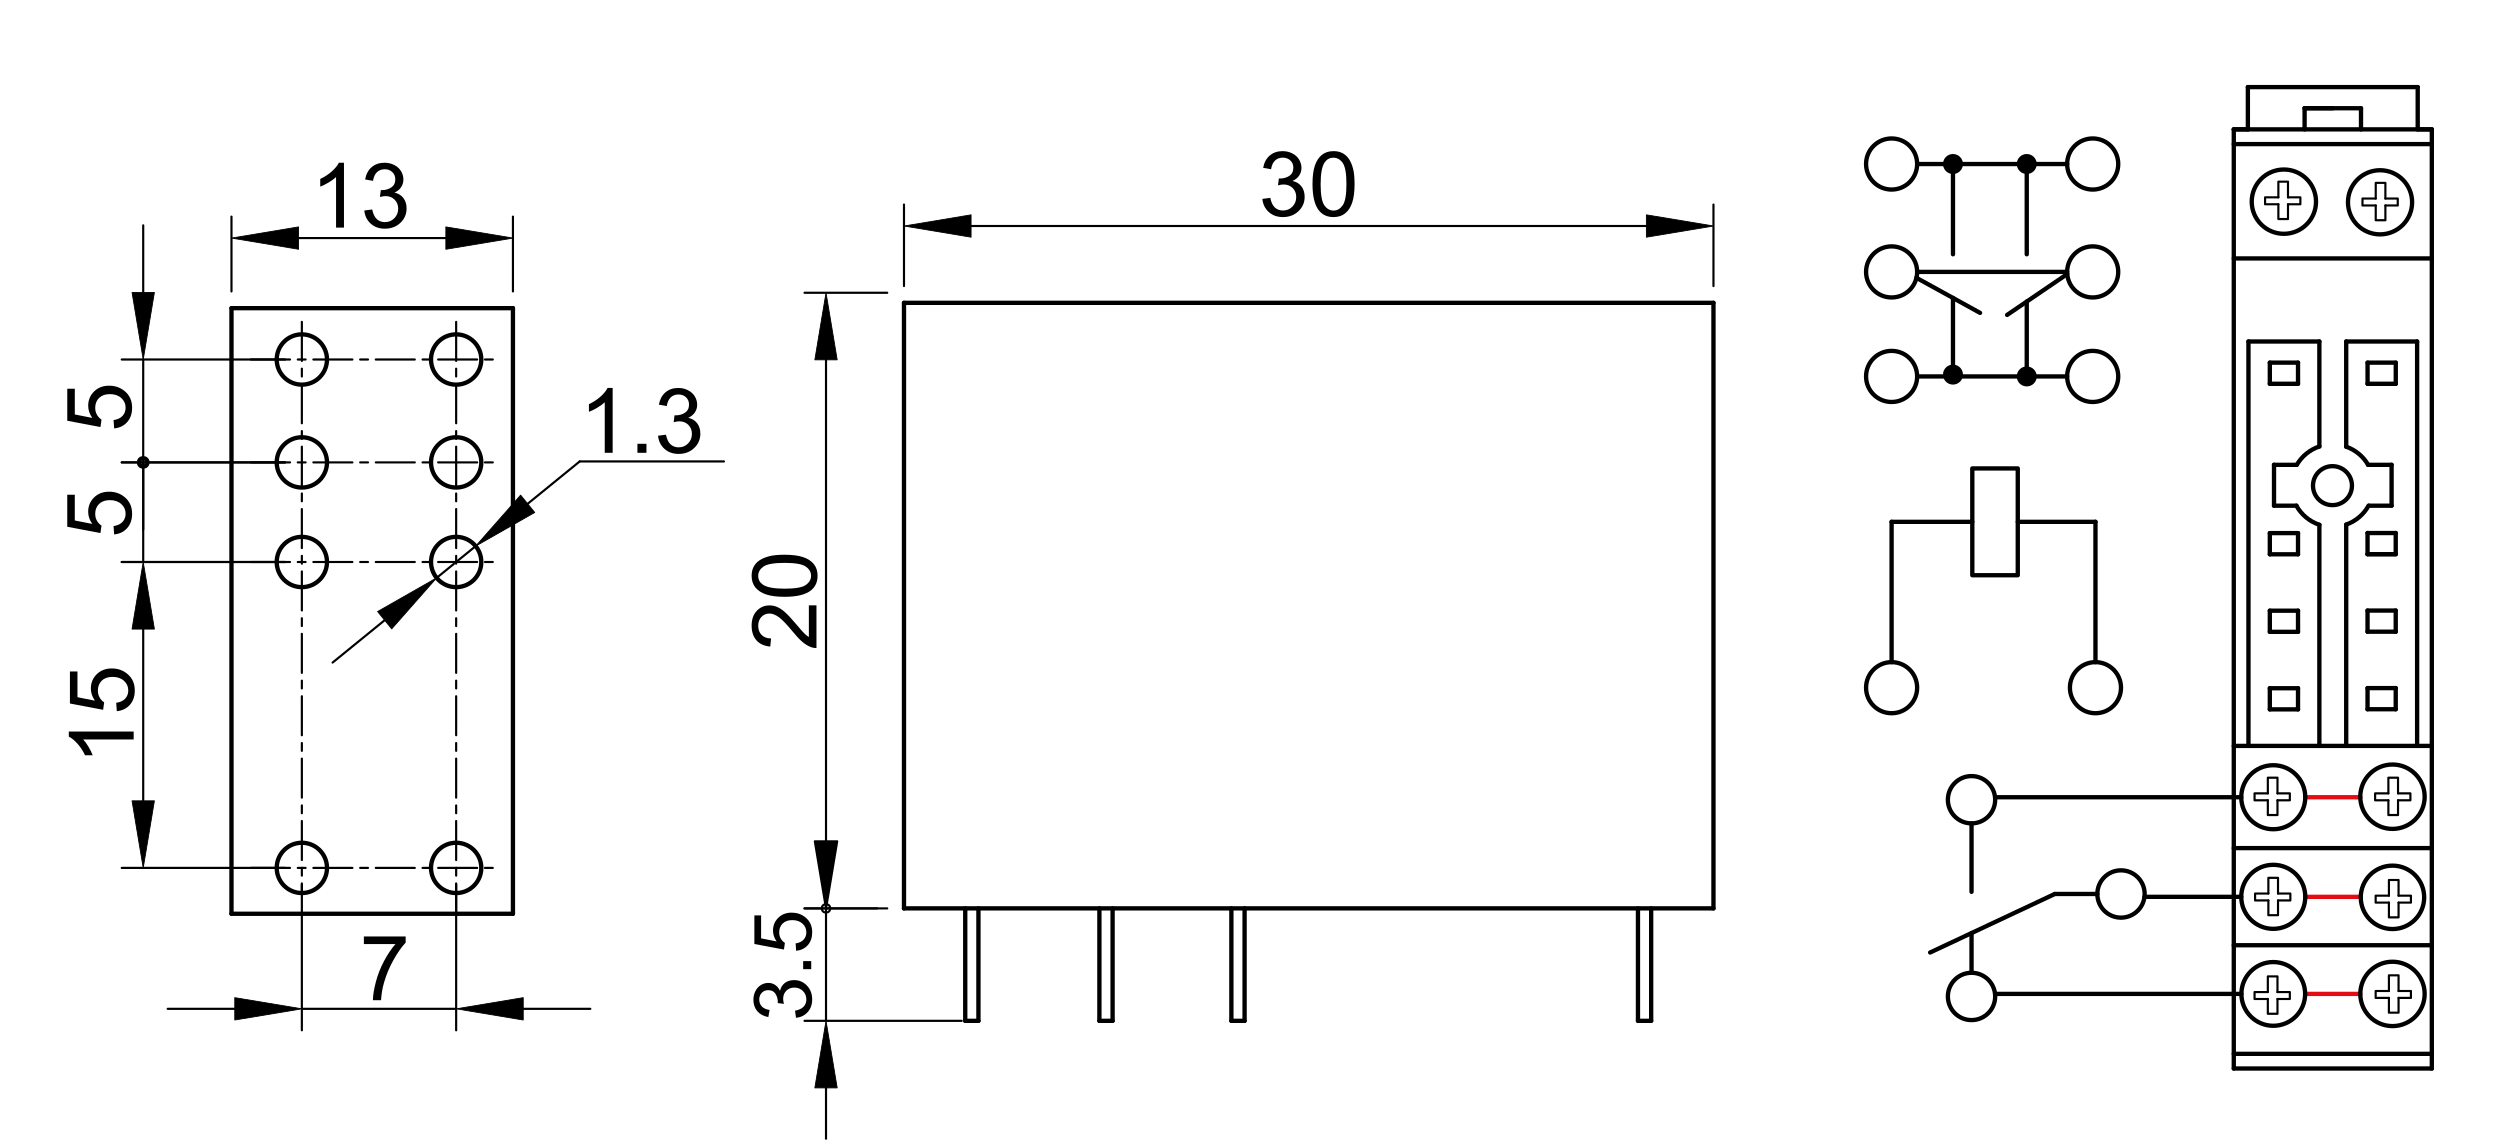 <?xml version="1.0" encoding="utf-8"?>
<!-- Generator: Adobe Illustrator 16.0.3, SVG Export Plug-In . SVG Version: 6.00 Build 0)  -->
<!DOCTYPE svg PUBLIC "-//W3C//DTD SVG 1.1//EN" "http://www.w3.org/Graphics/SVG/1.1/DTD/svg11.dtd">
<svg version="1.1" id="Réteg_1" xmlns="http://www.w3.org/2000/svg" xmlns:xlink="http://www.w3.org/1999/xlink" x="0px" y="0px"
	 width="577px" height="263px" viewBox="-10.18 -16.084 577 263" enable-background="new -10.18 -16.084 577 263"
	 xml:space="preserve">
<line fill="none" stroke="#000000" stroke-linecap="round" stroke-linejoin="round" stroke-miterlimit="500" x1="198.461" y1="53.811" x2="385.288" y2="53.811"/>
<line fill="none" stroke="#000000" stroke-linecap="round" stroke-linejoin="round" stroke-miterlimit="500" x1="198.461" y1="53.811" x2="198.461" y2="193.571"/>
<line fill="none" stroke="#000000" stroke-linecap="round" stroke-linejoin="round" stroke-miterlimit="500" x1="198.461" y1="193.571" x2="385.288" y2="193.571"/>
<line fill="none" stroke="#000000" stroke-linecap="round" stroke-linejoin="round" stroke-miterlimit="500" x1="385.288" y1="193.571" x2="385.288" y2="53.811"/>
<line fill="none" stroke="#000000" stroke-linecap="round" stroke-linejoin="round" stroke-miterlimit="500" x1="277.071" y1="193.571" x2="277.071" y2="219.522"/>
<line fill="none" stroke="#000000" stroke-linecap="round" stroke-linejoin="round" stroke-miterlimit="500" x1="277.071" y1="219.522" x2="274.022" y2="219.522"/>
<line fill="none" stroke="#000000" stroke-linecap="round" stroke-linejoin="round" stroke-miterlimit="500" x1="274.022" y1="219.522" x2="274.022" y2="193.571"/>
<line fill="none" stroke="#000000" stroke-linecap="round" stroke-linejoin="round" stroke-miterlimit="500" x1="243.561" y1="219.522" x2="243.561" y2="193.571"/>
<line fill="none" stroke="#000000" stroke-linecap="round" stroke-linejoin="round" stroke-miterlimit="500" x1="246.606" y1="193.571" x2="246.606" y2="219.522"/>
<line fill="none" stroke="#000000" stroke-linecap="round" stroke-linejoin="round" stroke-miterlimit="500" x1="246.606" y1="219.522" x2="243.561" y2="219.522"/>
<line fill="none" stroke="#000000" stroke-linecap="round" stroke-linejoin="round" stroke-miterlimit="500" x1="212.597" y1="219.522" x2="212.597" y2="193.571"/>
<line fill="none" stroke="#000000" stroke-linecap="round" stroke-linejoin="round" stroke-miterlimit="500" x1="215.643" y1="193.571" x2="215.643" y2="219.522"/>
<line fill="none" stroke="#000000" stroke-linecap="round" stroke-linejoin="round" stroke-miterlimit="500" x1="215.643" y1="219.522" x2="212.597" y2="219.522"/>
<line fill="none" stroke="#000000" stroke-linecap="round" stroke-linejoin="round" stroke-miterlimit="500" x1="367.863" y1="219.522" x2="367.863" y2="193.571"/>
<line fill="none" stroke="#000000" stroke-linecap="round" stroke-linejoin="round" stroke-miterlimit="500" x1="370.909" y1="193.571" x2="370.909" y2="219.522"/>
<line fill="none" stroke="#000000" stroke-linecap="round" stroke-linejoin="round" stroke-miterlimit="500" x1="370.909" y1="219.522" x2="367.863" y2="219.522"/>
<line fill="none" stroke="#000000" stroke-linecap="round" stroke-linejoin="round" stroke-miterlimit="500" x1="43.246" y1="55.047" x2="43.246" y2="194.809"/>
<line fill="none" stroke="#000000" stroke-linecap="round" stroke-linejoin="round" stroke-miterlimit="500" x1="43.246" y1="55.047" x2="108.206" y2="55.047"/>
<line fill="none" stroke="#000000" stroke-linecap="round" stroke-linejoin="round" stroke-miterlimit="500" x1="108.206" y1="55.047" x2="108.206" y2="194.809"/>
<line fill="none" stroke="#000000" stroke-linecap="round" stroke-linejoin="round" stroke-miterlimit="500" x1="108.206" y1="194.809" x2="43.246" y2="194.809"/>
<circle fill="none" stroke="#000000" stroke-linecap="round" stroke-linejoin="round" stroke-miterlimit="500" cx="59.488" cy="66.891" r="5.803"/>
<circle fill="none" stroke="#000000" stroke-linecap="round" stroke-linejoin="round" stroke-miterlimit="500" cx="95.101" cy="66.891" r="5.803"/>
<circle fill="none" stroke="#000000" stroke-linecap="round" stroke-linejoin="round" stroke-miterlimit="500" cx="59.488" cy="90.639" r="5.803"/>
<circle fill="none" stroke="#000000" stroke-linecap="round" stroke-linejoin="round" stroke-miterlimit="500" cx="59.488" cy="113.627" r="5.803"/>
<circle fill="none" stroke="#000000" stroke-linecap="round" stroke-linejoin="round" stroke-miterlimit="500" cx="59.488" cy="184.227" r="5.803"/>
<circle fill="none" stroke="#000000" stroke-linecap="round" stroke-linejoin="round" stroke-miterlimit="500" cx="95.101" cy="90.639" r="5.803"/>
<circle fill="none" stroke="#000000" stroke-linecap="round" stroke-linejoin="round" stroke-miterlimit="500" cx="95.101" cy="113.627" r="5.803"/>
<circle fill="none" stroke="#000000" stroke-linecap="round" stroke-linejoin="round" stroke-miterlimit="500" cx="95.101" cy="184.227" r="5.803"/>
<line fill="none" stroke="#000000" stroke-width="0.5" stroke-linecap="round" stroke-linejoin="round" stroke-miterlimit="500" stroke-dasharray="9,1.8,1.8,1.8" x1="47.75" y1="66.891" x2="105.258" y2="66.891"/>
<line fill="none" stroke="#000000" stroke-width="0.5" stroke-linecap="round" stroke-linejoin="round" stroke-miterlimit="500" stroke-dasharray="9,1.8,1.8,1.8" x1="47.75" y1="90.639" x2="105.258" y2="90.639"/>
<line fill="none" stroke="#000000" stroke-width="0.5" stroke-linecap="round" stroke-linejoin="round" stroke-miterlimit="500" stroke-dasharray="9,1.8,1.8,1.8" x1="47.75" y1="113.627" x2="105.258" y2="113.627"/>
<line fill="none" stroke="#000000" stroke-width="0.5" stroke-linecap="round" stroke-linejoin="round" stroke-miterlimit="500" stroke-dasharray="9,1.8,1.8,1.8" x1="47.75" y1="184.228" x2="105.258" y2="184.228"/>
<line fill="none" stroke="#000000" stroke-width="0.5" stroke-linecap="round" stroke-linejoin="round" stroke-miterlimit="500" stroke-dasharray="9,1.8,1.8,1.8" x1="59.487" y1="58.209" x2="59.487" y2="190.03"/>
<line fill="none" stroke="#000000" stroke-width="0.5" stroke-linecap="round" stroke-linejoin="round" stroke-miterlimit="500" stroke-dasharray="9,1.8,1.8,1.8" x1="95.1" y1="58.209" x2="95.1" y2="194.809"/>
<line fill="none" stroke="#000000" stroke-width="0.5" stroke-linecap="round" stroke-linejoin="round" stroke-miterlimit="500" x1="198.461" y1="49.94" x2="198.461" y2="31.125"/>
<line fill="none" stroke="#000000" stroke-width="0.5" stroke-linecap="round" stroke-linejoin="round" stroke-miterlimit="500" x1="385.288" y1="49.94" x2="385.288" y2="31.125"/>
<line fill="none" stroke="#000000" stroke-width="0.5" stroke-linecap="round" stroke-linejoin="round" stroke-miterlimit="500" x1="213.941" y1="36.078" x2="369.805" y2="36.078"/>
<polygon stroke="#000000" stroke-width="0.2" stroke-linecap="round" stroke-linejoin="round" stroke-miterlimit="500" points="
	213.941,33.5 213.941,38.661 198.461,36.078 "/>
<polygon stroke="#000000" stroke-width="0.2" stroke-linecap="round" stroke-linejoin="round" stroke-miterlimit="500" points="
	369.805,33.5 369.805,38.661 385.288,36.078 "/>
<g>
	<path d="M281.174,29.82L283,29.582c0.21,1.034,0.563,1.778,1.065,2.235c0.505,0.456,1.124,0.684,1.853,0.684
		c0.866,0,1.595-0.297,2.185-0.894c0.593-0.596,0.886-1.334,0.886-2.216c0-0.84-0.275-1.532-0.822-2.078
		c-0.552-0.546-1.25-0.818-2.095-0.818c-0.347,0-0.777,0.068-1.293,0.204l0.206-1.605c0.117,0.014,0.215,0.021,0.292,0.021
		c0.782,0,1.486-0.204,2.109-0.61c0.627-0.405,0.938-1.033,0.938-1.879c0-0.67-0.227-1.227-0.682-1.666
		c-0.453-0.44-1.041-0.66-1.759-0.66c-0.714,0-1.306,0.223-1.783,0.67c-0.474,0.447-0.777,1.116-0.914,2.01l-1.826-0.324
		c0.223-1.225,0.729-2.173,1.523-2.847c0.793-0.673,1.778-1.011,2.956-1.011c0.814,0,1.561,0.174,2.245,0.523
		c0.688,0.348,1.209,0.823,1.57,1.426c0.36,0.603,0.546,1.243,0.546,1.92c0,0.644-0.174,1.229-0.519,1.757
		c-0.347,0.529-0.854,0.947-1.534,1.259c0.88,0.202,1.566,0.624,2.053,1.265c0.491,0.641,0.734,1.442,0.734,2.404
		c0,1.302-0.475,2.405-1.427,3.31c-0.946,0.906-2.148,1.357-3.6,1.357c-1.307,0-2.395-0.39-3.255-1.168
		C281.787,32.07,281.294,31.062,281.174,29.82z"/>
	<path d="M292.746,26.412c0-1.762,0.178-3.183,0.541-4.259c0.363-1.078,0.901-1.906,1.617-2.486c0.712-0.58,1.612-0.871,2.695-0.871
		c0.798,0,1.504,0.161,2.107,0.483c0.602,0.322,1.101,0.787,1.493,1.394c0.389,0.606,0.695,1.345,0.917,2.216
		c0.226,0.872,0.338,2.045,0.338,3.523c0,1.75-0.181,3.163-0.539,4.24c-0.362,1.078-0.896,1.91-1.611,2.491
		c-0.714,0.584-1.618,0.875-2.705,0.875c-1.438,0-2.563-0.512-3.383-1.538C293.236,31.236,292.746,29.212,292.746,26.412z
		 M294.622,26.415c0,2.453,0.287,4.084,0.858,4.891c0.571,0.808,1.28,1.21,2.12,1.21c0.841,0,1.545-0.405,2.116-1.216
		c0.575-0.811,0.862-2.438,0.862-4.886c0-2.454-0.287-4.084-0.857-4.89c-0.57-0.807-1.285-1.21-2.144-1.21
		c-0.84,0-1.513,0.356-2.017,1.068C294.935,22.291,294.622,23.969,294.622,26.415z"/>
</g>
<line fill="none" stroke="#000000" stroke-width="0.5" stroke-linecap="round" stroke-linejoin="round" stroke-miterlimit="500" x1="194.59" y1="51.485" x2="175.508" y2="51.485"/>
<line fill="none" stroke="#000000" stroke-width="0.5" stroke-linecap="round" stroke-linejoin="round" stroke-miterlimit="500" x1="194.59" y1="193.571" x2="175.508" y2="193.571"/>
<line fill="none" stroke="#000000" stroke-width="0.5" stroke-linecap="round" stroke-linejoin="round" stroke-miterlimit="500" x1="180.464" y1="66.965" x2="180.464" y2="178.093"/>
<polygon stroke="#000000" stroke-width="0.2" stroke-linecap="round" stroke-linejoin="round" stroke-miterlimit="500" points="
	177.883,66.965 183.043,66.965 180.464,51.485 "/>
<polygon stroke="#000000" stroke-width="0.5" stroke-linecap="round" stroke-linejoin="round" stroke-miterlimit="500" points="
	177.883,178.093 183.043,178.093 180.464,193.571 "/>
<g>
	<path d="M176.501,123.624h1.758v9.864c-0.442,0.013-0.863-0.059-1.271-0.216c-0.671-0.253-1.332-0.655-1.981-1.209
		c-0.649-0.554-1.4-1.353-2.248-2.396c-1.332-1.619-2.385-2.716-3.159-3.289c-0.777-0.571-1.512-0.859-2.206-0.859
		c-0.726,0-1.334,0.26-1.834,0.78c-0.498,0.521-0.747,1.2-0.747,2.04c0,0.884,0.263,1.594,0.788,2.124
		c0.527,0.53,1.254,0.8,2.182,0.808l-0.187,1.877c-1.399-0.13-2.466-0.614-3.199-1.456c-0.735-0.843-1.102-1.974-1.102-3.392
		c0-1.434,0.397-2.568,1.19-3.406c0.794-0.833,1.777-1.252,2.949-1.252c0.597,0,1.184,0.122,1.76,0.367
		c0.576,0.245,1.185,0.65,1.822,1.219c0.637,0.567,1.51,1.507,2.623,2.822c0.922,1.099,1.546,1.806,1.875,2.121
		c0.328,0.316,0.66,0.571,0.991,0.777v-7.325H176.501z"/>
	<path d="M170.909,121.66c-1.763,0-3.181-0.182-4.261-0.544c-1.075-0.362-1.904-0.9-2.485-1.614
		c-0.58-0.716-0.871-1.613-0.871-2.697c0-0.8,0.161-1.502,0.485-2.107c0.32-0.604,0.785-1.104,1.39-1.491
		c0.608-0.391,1.346-0.697,2.219-0.922c0.87-0.224,2.045-0.335,3.522-0.335c1.75,0,3.164,0.179,4.241,0.538
		c1.078,0.36,1.907,0.896,2.492,1.611c0.583,0.714,0.875,1.616,0.875,2.706c0,1.436-0.512,2.564-1.539,3.383
		C175.732,121.169,173.709,121.66,170.909,121.66z M170.913,119.783c2.453,0,4.083-0.286,4.889-0.859
		c0.809-0.572,1.212-1.278,1.212-2.119c0-0.84-0.405-1.547-1.216-2.117c-0.812-0.575-2.438-0.86-4.886-0.86
		c-2.453,0-4.084,0.285-4.891,0.857c-0.807,0.57-1.209,1.284-1.209,2.14c0,0.84,0.356,1.515,1.068,2.019
		C166.788,119.47,168.466,119.783,170.913,119.783z"/>
</g>
<line fill="none" stroke="#000000" stroke-width="0.5" stroke-linecap="round" stroke-linejoin="round" stroke-miterlimit="500" x1="211.772" y1="219.522" x2="175.508" y2="219.522"/>
<line fill="none" stroke="#000000" stroke-width="0.5" stroke-linecap="round" stroke-linejoin="round" stroke-miterlimit="500" x1="192.265" y1="193.571" x2="175.508" y2="193.571"/>
<line fill="none" stroke="#000000" stroke-width="0.5" stroke-linecap="round" stroke-linejoin="round" stroke-miterlimit="500" x1="180.464" y1="235.002" x2="180.464" y2="250.485"/>
<line fill="none" stroke="#000000" stroke-width="0.2" stroke-linecap="round" stroke-linejoin="round" stroke-miterlimit="500" x1="180.464" y1="193.571" x2="180.464" y2="178.093"/>
<g>
	<path d="M173.535,218.83l-0.222-1.638c0.926-0.188,1.591-0.507,1.999-0.953c0.408-0.446,0.612-0.998,0.612-1.651
		c0-0.772-0.264-1.423-0.797-1.95c-0.53-0.525-1.188-0.789-1.975-0.789c-0.749,0-1.365,0.247-1.851,0.735
		c-0.487,0.49-0.73,1.112-0.73,1.867c0,0.31,0.06,0.693,0.182,1.152l-1.434-0.18c0.012-0.109,0.017-0.196,0.017-0.263
		c0-0.696-0.179-1.323-0.542-1.881c-0.36-0.558-0.917-0.833-1.672-0.833c-0.596,0-1.09,0.202-1.48,0.606
		c-0.393,0.405-0.588,0.928-0.588,1.566c0,0.634,0.198,1.162,0.597,1.586c0.398,0.422,0.996,0.695,1.792,0.815l-0.29,1.638
		c-1.095-0.201-1.944-0.653-2.544-1.357c-0.602-0.708-0.902-1.589-0.902-2.64c0-0.724,0.155-1.394,0.466-2.002
		c0.309-0.61,0.735-1.076,1.271-1.401c0.538-0.321,1.11-0.486,1.713-0.486c0.573,0,1.097,0.156,1.566,0.465
		c0.471,0.309,0.844,0.764,1.124,1.368c0.181-0.785,0.557-1.396,1.125-1.828c0.573-0.433,1.285-0.652,2.143-0.652
		c1.161,0,2.143,0.424,2.948,1.271c0.806,0.847,1.209,1.915,1.209,3.211c0,1.163-0.348,2.133-1.041,2.904
		C175.538,218.281,174.64,218.722,173.535,218.83z"/>
	<path d="M177.051,207.599h-1.861v-1.86h1.861V207.599z"/>
	<path d="M173.569,203.36l-0.12-1.705c0.822-0.125,1.44-0.421,1.854-0.881c0.414-0.461,0.621-1.021,0.621-1.68
		c0-0.795-0.296-1.462-0.89-2.004c-0.593-0.541-1.38-0.812-2.359-0.812c-0.932,0-1.667,0.258-2.206,0.778
		c-0.54,0.517-0.808,1.204-0.808,2.058c0,0.532,0.122,1.009,0.365,1.428c0.247,0.42,0.562,0.752,0.948,0.992l-0.221,1.536
		l-6.826-1.281v-6.603h1.554v5.305l3.577,0.709c-0.553-0.8-0.831-1.637-0.831-2.512c0-1.159,0.404-2.14,1.208-2.936
		c0.804-0.8,1.84-1.198,3.102-1.198c1.204,0,2.245,0.35,3.121,1.053c1.078,0.851,1.616,2.013,1.616,3.486
		c0,1.21-0.337,2.193-1.014,2.956C175.583,202.816,174.688,203.254,173.569,203.36z"/>
</g>
<line fill="none" stroke="#000000" stroke-width="0.5" stroke-linecap="round" stroke-linejoin="round" stroke-miterlimit="500" x1="180.464" y1="219.522" x2="180.464" y2="193.571"/>
<polygon stroke="#000000" stroke-width="0.2" stroke-linecap="round" stroke-linejoin="round" stroke-miterlimit="500" points="
	177.883,235.002 183.043,235.002 180.464,219.522 "/>
<g>
	
		<circle fill="none" stroke="#000000" stroke-width="0.5" stroke-linecap="round" stroke-linejoin="round" stroke-miterlimit="500" cx="180.464" cy="193.572" r="0.967"/>
</g>
<line fill="none" stroke="#000000" stroke-width="0.5" stroke-linecap="round" stroke-linejoin="round" stroke-miterlimit="500" x1="43.246" y1="51.176" x2="43.246" y2="33.911"/>
<line fill="none" stroke="#000000" stroke-width="0.5" stroke-linecap="round" stroke-linejoin="round" stroke-miterlimit="500" x1="108.206" y1="51.176" x2="108.206" y2="33.911"/>
<line fill="none" stroke="#000000" stroke-width="0.5" stroke-linecap="round" stroke-linejoin="round" stroke-miterlimit="500" x1="58.728" y1="38.864" x2="92.725" y2="38.864"/>
<polygon stroke="#000000" stroke-width="0.2" stroke-linecap="round" stroke-linejoin="round" stroke-miterlimit="500" points="
	58.728,36.285 58.728,41.447 43.246,38.864 "/>
<polygon stroke="#000000" stroke-width="0.2" stroke-linecap="round" stroke-linejoin="round" stroke-miterlimit="500" points="
	92.725,36.285 92.725,41.447 108.206,38.864 "/>
<g>
	<path d="M69.208,36.443h-1.827V24.781c-0.439,0.42-1.016,0.839-1.73,1.26c-0.714,0.419-1.352,0.735-1.922,0.947v-1.77
		c1.021-0.481,1.916-1.065,2.678-1.75c0.764-0.686,1.305-1.348,1.624-1.994h1.178V36.443z"/>
	<path d="M73.901,32.5l1.826-0.238c0.21,1.033,0.567,1.778,1.069,2.234c0.502,0.456,1.118,0.685,1.851,0.685
		c0.867,0,1.596-0.297,2.187-0.895c0.59-0.596,0.886-1.335,0.886-2.216c0-0.84-0.274-1.533-0.825-2.079
		c-0.548-0.545-1.247-0.816-2.094-0.816c-0.346,0-0.777,0.068-1.291,0.203l0.202-1.604c0.124,0.014,0.222,0.02,0.295,0.02
		c0.781,0,1.484-0.203,2.11-0.608c0.625-0.408,0.938-1.034,0.938-1.881c0-0.67-0.227-1.225-0.683-1.666
		c-0.454-0.44-1.041-0.661-1.76-0.661c-0.713,0-1.306,0.224-1.78,0.669c-0.474,0.448-0.78,1.117-0.915,2.01l-1.827-0.323
		c0.221-1.225,0.73-2.175,1.521-2.848c0.792-0.673,1.778-1.011,2.957-1.011c0.813,0,1.561,0.175,2.246,0.523
		c0.684,0.35,1.208,0.824,1.569,1.427c0.362,0.604,0.543,1.243,0.543,1.92c0,0.643-0.172,1.229-0.517,1.756
		c-0.345,0.529-0.856,0.949-1.534,1.259c0.881,0.204,1.565,0.625,2.053,1.267c0.489,0.64,0.733,1.442,0.733,2.404
		c0,1.302-0.475,2.405-1.423,3.309c-0.949,0.905-2.148,1.357-3.6,1.357c-1.309,0-2.395-0.39-3.26-1.169
		C74.517,34.751,74.023,33.741,73.901,32.5z"/>
</g>
<line fill="none" stroke="#000000" stroke-width="0.5" stroke-linecap="round" stroke-linejoin="round" stroke-miterlimit="500" x1="55.617" y1="184.228" x2="17.92" y2="184.228"/>
<line fill="none" stroke="#000000" stroke-width="0.5" stroke-linecap="round" stroke-linejoin="round" stroke-miterlimit="500" x1="55.617" y1="113.627" x2="17.92" y2="113.627"/>
<line fill="none" stroke="#000000" stroke-width="0.5" stroke-linecap="round" stroke-linejoin="round" stroke-miterlimit="500" x1="22.874" y1="168.747" x2="22.874" y2="129.108"/>
<polygon stroke="#000000" stroke-width="0.2" stroke-linecap="round" stroke-linejoin="round" stroke-miterlimit="500" points="
	20.295,168.747 25.455,168.747 22.874,184.228 "/>
<polygon stroke="#000000" stroke-width="0.2" stroke-linecap="round" stroke-linejoin="round" stroke-miterlimit="500" points="
	20.295,129.108 25.455,129.108 22.874,113.627 "/>
<g>
	<path d="M20.671,152.751v1.827H9.008c0.419,0.439,0.841,1.015,1.26,1.729c0.42,0.712,0.736,1.355,0.945,1.922h-1.77
		c-0.48-1.022-1.063-1.913-1.75-2.677c-0.685-0.766-1.348-1.307-1.992-1.624v-1.178H20.671z"/>
	<path d="M16.78,148.058l-0.138-1.929c0.924-0.14,1.62-0.468,2.084-0.983c0.465-0.512,0.699-1.135,0.699-1.871
		c0-0.885-0.334-1.628-0.996-2.23c-0.665-0.604-1.545-0.905-2.643-0.905c-1.044,0-1.867,0.289-2.471,0.867
		c-0.603,0.581-0.904,1.347-0.904,2.3c0,0.592,0.133,1.124,0.402,1.594s0.618,0.839,1.049,1.11l-0.24,1.724l-7.663-1.451v-7.39
		h1.741v5.939l4.027,0.799c-0.625-0.896-0.938-1.83-0.938-2.81c0-1.302,0.45-2.396,1.353-3.288c0.903-0.894,2.061-1.339,3.478-1.339
		c1.35,0,2.516,0.392,3.499,1.177c1.206,0.955,1.809,2.257,1.809,3.905c0,1.354-0.376,2.458-1.135,3.316
		C19.034,147.446,18.03,147.938,16.78,148.058z"/>
</g>
<line fill="none" stroke="#000000" stroke-width="0.5" stroke-linecap="round" stroke-linejoin="round" stroke-miterlimit="500" x1="55.617" y1="113.627" x2="17.92" y2="113.627"/>
<line fill="none" stroke="#000000" stroke-width="0.5" stroke-linecap="round" stroke-linejoin="round" stroke-miterlimit="500" x1="55.617" y1="90.639" x2="17.92" y2="90.639"/>
<line fill="none" stroke="#000000" stroke-width="0.5" stroke-linecap="round" stroke-linejoin="round" stroke-miterlimit="500" x1="22.874" y1="113.627" x2="22.874" y2="90.639"/>
<g>
	
		<circle fill="none" stroke="#000000" stroke-width="0.5" stroke-linecap="round" stroke-linejoin="round" stroke-miterlimit="500" cx="22.874" cy="90.638" r="0.968"/>
</g>
<g>
	<path d="M16.165,107.267l-0.136-1.928c0.922-0.141,1.619-0.469,2.083-0.982c0.466-0.514,0.698-1.137,0.698-1.873
		c0-0.886-0.333-1.63-0.996-2.231c-0.664-0.604-1.543-0.905-2.643-0.905c-1.044,0-1.867,0.292-2.47,0.871
		c-0.604,0.578-0.905,1.345-0.905,2.298c0,0.592,0.135,1.124,0.403,1.593c0.269,0.469,0.619,0.84,1.047,1.11l-0.239,1.724
		l-7.662-1.451v-7.39h1.74v5.938l4.028,0.798c-0.625-0.892-0.939-1.831-0.939-2.809c0-1.3,0.451-2.396,1.353-3.289
		c0.903-0.895,2.061-1.34,3.478-1.34c1.348,0,2.515,0.394,3.498,1.179c1.206,0.954,1.809,2.256,1.809,3.906
		c0,1.355-0.378,2.458-1.135,3.316C18.42,106.657,17.416,107.145,16.165,107.267z"/>
</g>
<line fill="none" stroke="#000000" stroke-width="0.5" stroke-linecap="round" stroke-linejoin="round" stroke-miterlimit="500" x1="55.617" y1="66.891" x2="17.92" y2="66.891"/>
<line fill="none" stroke="#000000" stroke-width="0.5" stroke-linecap="round" stroke-linejoin="round" stroke-miterlimit="500" x1="55.617" y1="90.639" x2="17.92" y2="90.639"/>
<line fill="none" stroke="#000000" stroke-width="0.5" stroke-linecap="round" stroke-linejoin="round" stroke-miterlimit="500" x1="22.874" y1="51.408" x2="22.874" y2="35.927"/>
<line fill="none" stroke="#000000" stroke-width="0.5" stroke-linecap="round" stroke-linejoin="round" stroke-miterlimit="500" x1="22.874" y1="90.639" x2="22.874" y2="106.122"/>
<g>
	<path d="M16.167,82.798L16.03,80.87c0.924-0.141,1.619-0.469,2.084-0.982c0.465-0.514,0.697-1.137,0.697-1.873
		c0-0.886-0.333-1.629-0.996-2.231c-0.664-0.603-1.544-0.905-2.643-0.905c-1.043,0-1.867,0.292-2.47,0.871
		c-0.604,0.578-0.905,1.344-0.905,2.298c0,0.592,0.136,1.124,0.403,1.593c0.27,0.469,0.619,0.84,1.048,1.11l-0.239,1.725
		l-7.662-1.451v-7.39h1.74v5.939l4.028,0.797c-0.625-0.892-0.939-1.83-0.939-2.81c0-1.299,0.451-2.395,1.353-3.287
		c0.903-0.894,2.06-1.339,3.477-1.339c1.349,0,2.516,0.393,3.499,1.178c1.206,0.954,1.809,2.257,1.809,3.907
		c0,1.355-0.378,2.456-1.135,3.314C18.421,82.188,17.418,82.676,16.167,82.798z"/>
</g>
<line fill="none" stroke="#000000" stroke-width="0.5" stroke-linecap="round" stroke-linejoin="round" stroke-miterlimit="500" x1="22.874" y1="66.891" x2="22.874" y2="90.639"/>
<polygon stroke="#000000" stroke-width="0.2" stroke-linecap="round" stroke-linejoin="round" stroke-miterlimit="500" points="
	20.295,51.408 25.455,51.408 22.874,66.891 "/>
<g>
	
		<circle fill="none" stroke="#000000" stroke-linecap="round" stroke-linejoin="round" stroke-miterlimit="500" cx="22.874" cy="90.638" r="0.968"/>
</g>
<line fill="none" stroke="#000000" stroke-width="0.5" stroke-linecap="round" stroke-linejoin="round" stroke-miterlimit="500" x1="59.487" y1="188.098" x2="59.487" y2="221.706"/>
<line fill="none" stroke="#000000" stroke-width="0.5" stroke-linecap="round" stroke-linejoin="round" stroke-miterlimit="500" x1="95.1" y1="188.098" x2="95.1" y2="221.706"/>
<line fill="none" stroke="#000000" stroke-width="0.5" stroke-linecap="round" stroke-linejoin="round" stroke-miterlimit="500" x1="44.006" y1="216.752" x2="28.525" y2="216.752"/>
<line fill="none" stroke="#000000" stroke-width="0.5" stroke-linecap="round" stroke-linejoin="round" stroke-miterlimit="500" x1="110.581" y1="216.752" x2="126.061" y2="216.752"/>
<g>
	<path d="M73.804,201.805v-1.757h9.643v1.423c-0.949,1.009-1.89,2.351-2.822,4.023c-0.932,1.674-1.653,3.397-2.16,5.165
		c-0.366,1.247-0.601,2.614-0.701,4.098h-1.877c0.02-1.173,0.251-2.59,0.69-4.25c0.439-1.661,1.072-3.261,1.893-4.804
		c0.821-1.542,1.694-2.843,2.622-3.899L73.804,201.805L73.804,201.805z"/>
</g>
<line fill="none" stroke="#000000" stroke-width="0.5" stroke-linecap="round" stroke-linejoin="round" stroke-miterlimit="500" x1="59.487" y1="216.752" x2="95.1" y2="216.752"/>
<polygon stroke="#000000" stroke-width="0.2" stroke-linecap="round" stroke-linejoin="round" stroke-miterlimit="500" points="
	44.006,214.174 44.006,219.334 59.487,216.752 "/>
<polygon stroke="#000000" stroke-width="0.2" stroke-linecap="round" stroke-linejoin="round" stroke-miterlimit="500" points="
	110.581,214.174 110.581,219.334 95.1,216.752 "/>
<line fill="none" stroke="#000000" stroke-width="0.5" stroke-linecap="round" stroke-linejoin="round" stroke-miterlimit="500" x1="156.906" y1="90.418" x2="123.612" y2="90.418"/>
<line fill="none" stroke="#000000" stroke-width="0.5" stroke-linecap="round" stroke-linejoin="round" stroke-miterlimit="500" x1="123.612" y1="90.418" x2="111.606" y2="100.19"/>
<line fill="none" stroke="#000000" stroke-width="0.5" stroke-linecap="round" stroke-linejoin="round" stroke-miterlimit="500" x1="78.594" y1="127.062" x2="66.586" y2="136.835"/>
<g>
	<path d="M131.222,88.424h-1.827V76.762c-0.439,0.419-1.017,0.84-1.729,1.26s-1.355,0.737-1.922,0.946v-1.77
		c1.022-0.48,1.914-1.063,2.678-1.748c0.765-0.686,1.305-1.35,1.624-1.993h1.176V88.424z"/>
	<path d="M136.939,88.424v-2.082h2.082v2.082H136.939z"/>
	<path d="M141.695,84.482l1.826-0.238c0.209,1.033,0.566,1.778,1.068,2.234c0.502,0.455,1.119,0.685,1.852,0.685
		c0.866,0,1.594-0.298,2.186-0.894c0.59-0.597,0.885-1.335,0.885-2.216c0-0.84-0.273-1.533-0.825-2.078
		c-0.548-0.546-1.246-0.818-2.094-0.818c-0.346,0-0.777,0.069-1.291,0.204l0.203-1.604c0.123,0.014,0.221,0.02,0.296,0.02
		c0.781,0,1.483-0.202,2.109-0.61c0.625-0.405,0.938-1.033,0.938-1.879c0-0.669-0.226-1.226-0.681-1.667
		c-0.454-0.439-1.04-0.66-1.759-0.66c-0.713,0-1.307,0.223-1.78,0.669c-0.475,0.446-0.78,1.117-0.915,2.009l-1.826-0.325
		c0.223-1.225,0.731-2.173,1.524-2.846c0.792-0.672,1.778-1.01,2.957-1.01c0.813,0,1.561,0.173,2.246,0.523
		c0.684,0.347,1.208,0.823,1.57,1.426c0.361,0.603,0.544,1.241,0.544,1.92c0,0.643-0.173,1.23-0.519,1.757
		c-0.345,0.529-0.856,0.948-1.534,1.259c0.881,0.204,1.564,0.625,2.053,1.266c0.489,0.64,0.733,1.443,0.733,2.405
		c0,1.3-0.474,2.403-1.424,3.308c-0.948,0.906-2.148,1.359-3.599,1.359c-1.309,0-2.396-0.39-3.259-1.169
		C142.311,86.732,141.817,85.723,141.695,84.482z"/>
</g>
<line fill="none" stroke="#000000" stroke-width="0.5" stroke-linecap="round" stroke-linejoin="round" stroke-miterlimit="500" x1="90.599" y1="117.289" x2="99.6" y2="109.963"/>
<polygon stroke="#000000" stroke-width="0.2" stroke-linecap="round" stroke-linejoin="round" stroke-miterlimit="500" points="
	76.965,125.061 80.222,129.063 90.599,117.289 "/>
<polygon stroke="#000000" stroke-width="0.2" stroke-linecap="round" stroke-linejoin="round" stroke-miterlimit="500" points="
	109.978,98.189 113.236,102.191 99.6,109.963 "/>
<rect x="445.027" y="92.033" fill="none" stroke="#000000" stroke-linecap="round" stroke-linejoin="round" stroke-miterlimit="500" width="10.496" height="24.644"/>
<circle fill="none" stroke="#000000" stroke-linecap="round" stroke-linejoin="round" stroke-miterlimit="500" cx="473.453" cy="142.633" r="5.896"/>
<circle fill="none" stroke="#000000" stroke-linecap="round" stroke-linejoin="round" stroke-miterlimit="500" cx="426.402" cy="142.633" r="5.896"/>
<line fill="none" stroke="#000000" stroke-linecap="round" stroke-linejoin="round" stroke-miterlimit="500" x1="426.402" y1="104.354" x2="445.027" y2="104.354"/>
<line fill="none" stroke="#000000" stroke-linecap="round" stroke-linejoin="round" stroke-miterlimit="500" x1="426.402" y1="136.735" x2="426.402" y2="104.354"/>
<line fill="none" stroke="#000000" stroke-linecap="round" stroke-linejoin="round" stroke-miterlimit="500" x1="473.453" y1="136.735" x2="473.453" y2="104.354"/>
<line fill="none" stroke="#000000" stroke-linecap="round" stroke-linejoin="round" stroke-miterlimit="500" x1="473.453" y1="104.354" x2="455.524" y2="104.354"/>
<path d="M442.374,21.77c0-0.998-0.807-1.809-1.807-1.809c-1.001,0-1.805,0.811-1.805,1.809c0,0.999,0.805,1.811,1.805,1.811
	S442.374,22.77,442.374,21.77z M455.785,21.77c0,0.999,0.811,1.811,1.808,1.811c0.998,0,1.809-0.812,1.809-1.811
	c0-0.998-0.812-1.809-1.809-1.809C456.596,19.962,455.785,20.772,455.785,21.77z M459.402,70.796c0-0.998-0.812-1.807-1.809-1.807
	c-0.998,0-1.808,0.809-1.808,1.807c0,1.001,0.813,1.81,1.808,1.81C458.593,72.605,459.402,71.797,459.402,70.796z M438.762,70.374
	c0,0.998,0.805,1.808,1.805,1.808c1.001,0,1.807-0.81,1.807-1.808c0-1-0.807-1.809-1.807-1.809
	C439.566,68.564,438.762,69.373,438.762,70.374z"/>
<line fill="none" stroke="#000000" stroke-linecap="round" stroke-linejoin="round" stroke-miterlimit="500" x1="440.567" y1="68.564" x2="440.567" y2="52.684"/>
<line fill="none" stroke="#000000" stroke-linecap="round" stroke-linejoin="round" stroke-miterlimit="500" x1="457.594" y1="68.989" x2="457.594" y2="53.519"/>
<path fill="none" stroke="#000000" stroke-linecap="round" stroke-linejoin="round" stroke-miterlimit="500" d="M442.374,70.374
	c0-1-0.807-1.809-1.807-1.809c-1.001,0-1.805,0.809-1.805,1.809c0,0.998,0.805,1.808,1.805,1.808
	C441.567,72.18,442.374,71.371,442.374,70.374z"/>
<line fill="none" stroke="#000000" stroke-linecap="round" stroke-linejoin="round" stroke-miterlimit="500" x1="432.298" y1="70.796" x2="438.807" y2="70.796"/>
<circle fill="none" stroke="#000000" stroke-linecap="round" stroke-linejoin="round" stroke-miterlimit="500" cx="426.402" cy="70.796" r="5.896"/>
<circle fill="none" stroke="#000000" stroke-linecap="round" stroke-linejoin="round" stroke-miterlimit="500" cx="472.813" cy="70.796" r="5.896"/>
<line fill="none" stroke="#000000" stroke-linecap="round" stroke-linejoin="round" stroke-miterlimit="500" x1="442.323" y1="70.796" x2="455.785" y2="70.796"/>
<circle fill="none" stroke="#000000" stroke-linecap="round" stroke-linejoin="round" stroke-miterlimit="500" cx="457.594" cy="70.796" r="1.808"/>
<line fill="none" stroke="#000000" stroke-linecap="round" stroke-linejoin="round" stroke-miterlimit="500" x1="466.916" y1="70.796" x2="459.402" y2="70.796"/>
<line fill="none" stroke="#000000" stroke-linecap="round" stroke-linejoin="round" stroke-miterlimit="500" x1="432.298" y1="46.676" x2="466.916" y2="46.676"/>
<path fill="none" stroke="#000000" stroke-linecap="round" stroke-linejoin="round" stroke-miterlimit="500" d="M442.374,21.77
	c0-0.998-0.807-1.809-1.807-1.809c-1.001,0-1.805,0.811-1.805,1.809c0,0.999,0.805,1.811,1.805,1.811S442.374,22.77,442.374,21.77z"
	/>
<line fill="none" stroke="#000000" stroke-linecap="round" stroke-linejoin="round" stroke-miterlimit="500" x1="446.815" y1="56.128" x2="432.136" y2="48.038"/>
<circle fill="none" stroke="#000000" stroke-linecap="round" stroke-linejoin="round" stroke-miterlimit="500" cx="426.402" cy="46.676" r="5.896"/>
<line fill="none" stroke="#000000" stroke-linecap="round" stroke-linejoin="round" stroke-miterlimit="500" x1="432.298" y1="21.77" x2="438.762" y2="21.77"/>
<circle fill="none" stroke="#000000" stroke-linecap="round" stroke-linejoin="round" stroke-miterlimit="500" cx="426.402" cy="21.77" r="5.896"/>
<line fill="none" stroke="#000000" stroke-linecap="round" stroke-linejoin="round" stroke-miterlimit="500" x1="440.567" y1="23.58" x2="440.567" y2="42.602"/>
<line fill="none" stroke="#000000" stroke-linecap="round" stroke-linejoin="round" stroke-miterlimit="500" x1="457.594" y1="23.58" x2="457.594" y2="42.602"/>
<circle fill="none" stroke="#000000" stroke-linecap="round" stroke-linejoin="round" stroke-miterlimit="500" cx="472.813" cy="46.676" r="5.896"/>
<line fill="none" stroke="#000000" stroke-linecap="round" stroke-linejoin="round" stroke-miterlimit="500" x1="453.063" y1="56.599" x2="466.938" y2="47.165"/>
<circle fill="none" stroke="#000000" stroke-linecap="round" stroke-linejoin="round" stroke-miterlimit="500" cx="472.813" cy="21.77" r="5.896"/>
<line fill="none" stroke="#000000" stroke-linecap="round" stroke-linejoin="round" stroke-miterlimit="500" x1="442.374" y1="21.77" x2="455.785" y2="21.77"/>
<circle fill="none" stroke="#000000" stroke-linecap="round" stroke-linejoin="round" stroke-miterlimit="500" cx="457.594" cy="21.77" r="1.809"/>
<line fill="none" stroke="#000000" stroke-linecap="round" stroke-linejoin="round" stroke-miterlimit="500" x1="459.402" y1="21.77" x2="466.916" y2="21.77"/>
<circle fill="none" stroke="#000000" stroke-linecap="round" stroke-linejoin="round" stroke-miterlimit="500" cx="444.847" cy="168.495" r="5.458"/>
<path fill="none" stroke="#000000" stroke-linecap="round" stroke-linejoin="round" stroke-miterlimit="500" d="M450.306,213.895
	c0-3.018-2.443-5.461-5.457-5.461c-3.016,0-5.459,2.443-5.459,5.461c0,3.014,2.443,5.459,5.459,5.459
	C447.862,219.354,450.306,216.908,450.306,213.895z"/>
<line fill="none" stroke="#000000" stroke-linecap="round" stroke-linejoin="round" stroke-miterlimit="500" x1="464.058" y1="190.248" x2="435.294" y2="203.751"/>
<line fill="none" stroke="#000000" stroke-linecap="round" stroke-linejoin="round" stroke-miterlimit="500" x1="444.849" y1="173.954" x2="444.849" y2="189.75"/>
<path fill="none" stroke="#000000" stroke-linecap="round" stroke-linejoin="round" stroke-miterlimit="500" d="M484.806,190.248
	c0-3.014-2.443-5.459-5.462-5.459c-3.011,0-5.456,2.445-5.456,5.459c0,3.017,2.445,5.462,5.456,5.462
	C482.362,195.71,484.806,193.265,484.806,190.248z"/>
<line fill="none" stroke="#000000" stroke-linecap="round" stroke-linejoin="round" stroke-miterlimit="500" x1="473.888" y1="190.248" x2="464.058" y2="190.248"/>
<line fill="none" stroke="#000000" stroke-linecap="round" stroke-linejoin="round" stroke-miterlimit="500" x1="444.849" y1="208.434" x2="444.849" y2="199.266"/>
<line fill="none" stroke="#E30D13" stroke-linecap="round" stroke-linejoin="round" stroke-miterlimit="500" x1="521.878" y1="167.916" x2="534.578" y2="167.926"/>
<line fill="none" stroke="#E30D13" stroke-linecap="round" stroke-linejoin="round" stroke-miterlimit="500" x1="521.846" y1="213.312" x2="534.578" y2="213.312"/>
<line fill="none" stroke="#E30D13" stroke-linecap="round" stroke-linejoin="round" stroke-miterlimit="500" x1="521.878" y1="190.902" x2="534.688" y2="190.902"/>
<path fill="none" stroke="#000000" stroke-linecap="round" stroke-linejoin="round" stroke-miterlimit="500" d="M531.325,104.992
	c2.197-0.775,4.031-2.327,5.161-4.364"/>
<line fill="none" stroke="#000000" stroke-linecap="round" stroke-linejoin="round" stroke-miterlimit="500" x1="505.377" y1="230.532" x2="505.377" y2="13.781"/>
<line fill="none" stroke="#000000" stroke-linecap="round" stroke-linejoin="round" stroke-miterlimit="500" x1="551.083" y1="13.781" x2="551.083" y2="230.532"/>
<line fill="none" stroke="#000000" stroke-linecap="round" stroke-linejoin="round" stroke-miterlimit="500" x1="508.762" y1="62.734" x2="508.762" y2="156.071"/>
<line fill="none" stroke="#000000" stroke-linecap="round" stroke-linejoin="round" stroke-miterlimit="500" x1="547.691" y1="62.734" x2="547.691" y2="156.071"/>
<path fill="none" stroke="#000000" stroke-linecap="round" stroke-linejoin="round" stroke-miterlimit="500" d="M519.823,100.628
	c1.156,2.082,3.049,3.656,5.307,4.412"/>
<circle fill="none" stroke="#000000" stroke-linecap="round" stroke-linejoin="round" stroke-miterlimit="500" cx="542.003" cy="167.797" r="7.43"/>
<circle fill="none" stroke="#000000" stroke-linecap="round" stroke-linejoin="round" stroke-miterlimit="500" cx="514.49" cy="167.916" r="7.388"/>
<line fill="none" stroke="#000000" stroke-linecap="round" stroke-linejoin="round" stroke-miterlimit="500" x1="507.101" y1="190.902" x2="484.768" y2="190.902"/>
<line fill="none" stroke="#000000" stroke-linecap="round" stroke-linejoin="round" stroke-miterlimit="500" x1="507.133" y1="213.312" x2="450.306" y2="213.312"/>
<polyline fill="none" stroke="#000000" stroke-width="0.5" stroke-linecap="round" stroke-linejoin="round" stroke-miterlimit="500" points="
	541.181,212.638 541.181,209.021 543.408,209.021 543.408,212.638 "/>
<polyline fill="none" stroke="#000000" stroke-width="0.5" stroke-linecap="round" stroke-linejoin="round" stroke-miterlimit="500" points="
	513.235,212.883 513.235,209.267 515.462,209.267 515.462,212.883 "/>
<circle fill="none" stroke="#000000" stroke-linecap="round" stroke-linejoin="round" stroke-miterlimit="500" cx="514.49" cy="213.312" r="7.355"/>
<circle fill="none" stroke="#000000" stroke-linecap="round" stroke-linejoin="round" stroke-miterlimit="500" cx="542.005" cy="213.312" r="7.427"/>
<polyline fill="none" stroke="#000000" stroke-width="0.5" stroke-linecap="round" stroke-linejoin="round" stroke-miterlimit="500" points="
	541.181,214.232 538.122,214.232 538.122,212.638 541.181,212.638 "/>
<line fill="none" stroke="#000000" stroke-linecap="round" stroke-linejoin="round" stroke-miterlimit="500" x1="551.083" y1="227.141" x2="505.377" y2="227.141"/>
<line fill="none" stroke="#000000" stroke-linecap="round" stroke-linejoin="round" stroke-miterlimit="500" x1="551.083" y1="230.532" x2="505.377" y2="230.532"/>
<polyline fill="none" stroke="#000000" stroke-width="0.5" stroke-linecap="round" stroke-linejoin="round" stroke-miterlimit="500" points="
	515.462,214.482 515.462,217.89 513.235,217.89 513.235,214.482 "/>
<polyline fill="none" stroke="#000000" stroke-width="0.5" stroke-linecap="round" stroke-linejoin="round" stroke-miterlimit="500" points="
	515.462,212.883 518.312,212.883 518.312,214.482 515.462,214.482 "/>
<polyline fill="none" stroke="#000000" stroke-width="0.5" stroke-linecap="round" stroke-linejoin="round" stroke-miterlimit="500" points="
	513.235,214.482 510.171,214.482 510.171,212.883 513.235,212.883 "/>
<polyline fill="none" stroke="#000000" stroke-width="0.5" stroke-linecap="round" stroke-linejoin="round" stroke-miterlimit="500" points="
	543.408,214.232 543.408,217.641 541.181,217.641 541.181,214.232 "/>
<polyline fill="none" stroke="#000000" stroke-width="0.5" stroke-linecap="round" stroke-linejoin="round" stroke-miterlimit="500" points="
	543.408,212.638 546.262,212.638 546.262,214.232 543.408,214.232 "/>
<polyline fill="none" stroke="#000000" stroke-width="0.5" stroke-linecap="round" stroke-linejoin="round" stroke-miterlimit="500" points="
	541.181,192.236 538.122,192.236 538.122,190.637 541.181,190.637 "/>
<circle fill="none" stroke="#000000" stroke-linecap="round" stroke-linejoin="round" stroke-miterlimit="500" cx="542.004" cy="191.021" r="7.318"/>
<line fill="none" stroke="#000000" stroke-linecap="round" stroke-linejoin="round" stroke-miterlimit="500" x1="505.377" y1="202.074" x2="551.083" y2="202.074"/>
<line fill="none" stroke="#000000" stroke-linecap="round" stroke-linejoin="round" stroke-miterlimit="500" x1="551.083" y1="179.664" x2="505.377" y2="179.664"/>
<polyline fill="none" stroke="#000000" stroke-width="0.5" stroke-linecap="round" stroke-linejoin="round" stroke-miterlimit="500" points="
	515.587,191.739 515.587,195.146 513.359,195.146 513.359,191.739 "/>
<polyline fill="none" stroke="#000000" stroke-width="0.5" stroke-linecap="round" stroke-linejoin="round" stroke-miterlimit="500" points="
	515.587,190.139 518.435,190.139 518.435,191.739 515.587,191.739 "/>
<polyline fill="none" stroke="#000000" stroke-width="0.5" stroke-linecap="round" stroke-linejoin="round" stroke-miterlimit="500" points="
	513.359,191.739 510.296,191.739 510.296,190.139 513.359,190.139 "/>
<polyline fill="none" stroke="#000000" stroke-width="0.5" stroke-linecap="round" stroke-linejoin="round" stroke-miterlimit="500" points="
	513.359,190.139 513.359,186.523 515.587,186.523 515.587,190.139 "/>
<circle fill="none" stroke="#000000" stroke-linecap="round" stroke-linejoin="round" stroke-miterlimit="500" cx="514.49" cy="190.903" r="7.389"/>
<polyline fill="none" stroke="#000000" stroke-width="0.5" stroke-linecap="round" stroke-linejoin="round" stroke-miterlimit="500" points="
	543.408,192.236 543.408,195.644 541.181,195.644 541.181,192.236 "/>
<polyline fill="none" stroke="#000000" stroke-width="0.5" stroke-linecap="round" stroke-linejoin="round" stroke-miterlimit="500" points="
	543.408,190.637 546.262,190.637 546.262,192.236 543.408,192.236 "/>
<polyline fill="none" stroke="#000000" stroke-width="0.5" stroke-linecap="round" stroke-linejoin="round" stroke-miterlimit="500" points="
	541.181,190.637 541.181,187.021 543.408,187.021 543.408,190.637 "/>
<line fill="none" stroke="#000000" stroke-linecap="round" stroke-linejoin="round" stroke-miterlimit="500" x1="507.101" y1="167.916" x2="450.306" y2="167.916"/>
<line fill="none" stroke="#000000" stroke-linecap="round" stroke-linejoin="round" stroke-miterlimit="500" x1="531.325" y1="104.992" x2="531.325" y2="156.071"/>
<line fill="none" stroke="#000000" stroke-linecap="round" stroke-linejoin="round" stroke-miterlimit="500" x1="525.13" y1="156.071" x2="525.13" y2="105.041"/>
<line fill="none" stroke="#000000" stroke-linecap="round" stroke-linejoin="round" stroke-miterlimit="500" x1="536.248" y1="142.73" x2="542.755" y2="142.73"/>
<line fill="none" stroke="#000000" stroke-linecap="round" stroke-linejoin="round" stroke-miterlimit="500" x1="542.755" y1="147.612" x2="536.248" y2="147.612"/>
<polyline fill="none" stroke="#000000" stroke-width="0.5" stroke-linecap="round" stroke-linejoin="round" stroke-miterlimit="500" points="
	541.058,168.622 537.999,168.622 537.999,167.024 541.058,167.024 "/>
<line fill="none" stroke="#000000" stroke-linecap="round" stroke-linejoin="round" stroke-miterlimit="500" x1="505.377" y1="156.071" x2="551.083" y2="156.071"/>
<line fill="none" stroke="#000000" stroke-linecap="round" stroke-linejoin="round" stroke-miterlimit="500" x1="536.248" y1="147.612" x2="536.248" y2="142.73"/>
<line fill="none" stroke="#000000" stroke-linecap="round" stroke-linejoin="round" stroke-miterlimit="500" x1="513.695" y1="142.757" x2="520.202" y2="142.757"/>
<line fill="none" stroke="#000000" stroke-linecap="round" stroke-linejoin="round" stroke-miterlimit="500" x1="520.202" y1="147.641" x2="513.695" y2="147.641"/>
<line fill="none" stroke="#000000" stroke-linecap="round" stroke-linejoin="round" stroke-miterlimit="500" x1="520.202" y1="142.757" x2="520.202" y2="147.641"/>
<line fill="none" stroke="#000000" stroke-linecap="round" stroke-linejoin="round" stroke-miterlimit="500" x1="513.695" y1="147.641" x2="513.695" y2="142.757"/>
<polyline fill="none" stroke="#000000" stroke-width="0.5" stroke-linecap="round" stroke-linejoin="round" stroke-miterlimit="500" points="
	515.462,168.622 515.462,172.029 513.235,172.029 513.235,168.622 "/>
<polyline fill="none" stroke="#000000" stroke-width="0.5" stroke-linecap="round" stroke-linejoin="round" stroke-miterlimit="500" points="
	515.462,167.024 518.312,167.024 518.312,168.622 515.462,168.622 "/>
<polyline fill="none" stroke="#000000" stroke-width="0.5" stroke-linecap="round" stroke-linejoin="round" stroke-miterlimit="500" points="
	513.235,168.622 510.171,168.622 510.171,167.024 513.235,167.024 "/>
<polyline fill="none" stroke="#000000" stroke-width="0.5" stroke-linecap="round" stroke-linejoin="round" stroke-miterlimit="500" points="
	513.235,167.024 513.235,163.409 515.462,163.409 515.462,167.024 "/>
<line fill="none" stroke="#000000" stroke-linecap="round" stroke-linejoin="round" stroke-miterlimit="500" x1="542.755" y1="142.73" x2="542.755" y2="147.612"/>
<polyline fill="none" stroke="#000000" stroke-width="0.5" stroke-linecap="round" stroke-linejoin="round" stroke-miterlimit="500" points="
	543.285,168.622 543.285,172.029 541.058,172.029 541.058,168.622 "/>
<polyline fill="none" stroke="#000000" stroke-width="0.5" stroke-linecap="round" stroke-linejoin="round" stroke-miterlimit="500" points="
	543.285,167.024 546.139,167.024 546.139,168.622 543.285,168.622 "/>
<polyline fill="none" stroke="#000000" stroke-width="0.5" stroke-linecap="round" stroke-linejoin="round" stroke-miterlimit="500" points="
	541.058,167.024 541.058,163.409 543.285,163.409 543.285,167.024 "/>
<line fill="none" stroke="#000000" stroke-linecap="round" stroke-linejoin="round" stroke-miterlimit="500" x1="542.755" y1="111.814" x2="536.248" y2="111.814"/>
<line fill="none" stroke="#000000" stroke-linecap="round" stroke-linejoin="round" stroke-miterlimit="500" x1="536.248" y1="124.833" x2="542.755" y2="124.833"/>
<line fill="none" stroke="#000000" stroke-linecap="round" stroke-linejoin="round" stroke-miterlimit="500" x1="542.755" y1="129.714" x2="536.248" y2="129.714"/>
<line fill="none" stroke="#000000" stroke-linecap="round" stroke-linejoin="round" stroke-miterlimit="500" x1="536.248" y1="106.934" x2="542.755" y2="106.934"/>
<line fill="none" stroke="#000000" stroke-linecap="round" stroke-linejoin="round" stroke-miterlimit="500" x1="542.755" y1="111.814" x2="536.248" y2="111.814"/>
<line fill="none" stroke="#000000" stroke-linecap="round" stroke-linejoin="round" stroke-miterlimit="500" x1="536.248" y1="129.714" x2="536.248" y2="124.833"/>
<line fill="none" stroke="#000000" stroke-linecap="round" stroke-linejoin="round" stroke-miterlimit="500" x1="513.695" y1="124.86" x2="520.202" y2="124.86"/>
<line fill="none" stroke="#000000" stroke-linecap="round" stroke-linejoin="round" stroke-miterlimit="500" x1="520.202" y1="129.742" x2="513.695" y2="129.742"/>
<line fill="none" stroke="#000000" stroke-linecap="round" stroke-linejoin="round" stroke-miterlimit="500" x1="520.202" y1="124.86" x2="520.202" y2="129.742"/>
<line fill="none" stroke="#000000" stroke-linecap="round" stroke-linejoin="round" stroke-miterlimit="500" x1="513.695" y1="129.742" x2="513.695" y2="124.86"/>
<line fill="none" stroke="#000000" stroke-linecap="round" stroke-linejoin="round" stroke-miterlimit="500" x1="536.248" y1="111.814" x2="536.248" y2="106.934"/>
<line fill="none" stroke="#000000" stroke-linecap="round" stroke-linejoin="round" stroke-miterlimit="500" x1="513.695" y1="106.962" x2="520.202" y2="106.962"/>
<line fill="none" stroke="#000000" stroke-linecap="round" stroke-linejoin="round" stroke-miterlimit="500" x1="520.202" y1="111.843" x2="513.695" y2="111.843"/>
<line fill="none" stroke="#000000" stroke-linecap="round" stroke-linejoin="round" stroke-miterlimit="500" x1="520.202" y1="106.962" x2="520.202" y2="111.843"/>
<line fill="none" stroke="#000000" stroke-linecap="round" stroke-linejoin="round" stroke-miterlimit="500" x1="513.695" y1="111.843" x2="513.695" y2="106.962"/>
<line fill="none" stroke="#000000" stroke-linecap="round" stroke-linejoin="round" stroke-miterlimit="500" x1="542.755" y1="124.833" x2="542.755" y2="129.714"/>
<line fill="none" stroke="#000000" stroke-linecap="round" stroke-linejoin="round" stroke-miterlimit="500" x1="542.755" y1="106.934" x2="542.755" y2="111.814"/>
<polyline fill="none" stroke="#000000" stroke-width="0.5" stroke-linecap="round" stroke-linejoin="round" stroke-miterlimit="500" points="
	540.367,29.74 543.221,29.74 543.221,31.34 540.367,31.34 "/>
<polyline fill="none" stroke="#000000" stroke-width="0.5" stroke-linecap="round" stroke-linejoin="round" stroke-miterlimit="500" points="
	538.14,31.34 535.081,31.34 535.081,29.74 538.14,29.74 "/>
<polyline fill="none" stroke="#000000" stroke-width="0.5" stroke-linecap="round" stroke-linejoin="round" stroke-miterlimit="500" points="
	515.666,31.063 512.604,31.063 512.604,29.463 515.666,29.463 "/>
<polyline fill="none" stroke="#000000" stroke-width="0.5" stroke-linecap="round" stroke-linejoin="round" stroke-miterlimit="500" points="
	517.889,29.463 520.743,29.463 520.743,31.063 517.889,31.063 "/>
<circle fill="none" stroke="#000000" stroke-linecap="round" stroke-linejoin="round" stroke-miterlimit="500" cx="539.134" cy="30.608" r="7.403"/>
<circle fill="none" stroke="#000000" stroke-linecap="round" stroke-linejoin="round" stroke-miterlimit="500" cx="516.938" cy="30.459" r="7.42"/>
<line fill="none" stroke="#000000" stroke-linecap="round" stroke-linejoin="round" stroke-miterlimit="500" x1="525.13" y1="86.964" x2="525.13" y2="62.734"/>
<line fill="none" stroke="#000000" stroke-linecap="round" stroke-linejoin="round" stroke-miterlimit="500" x1="531.325" y1="62.734" x2="531.325" y2="87.016"/>
<line fill="none" stroke="#000000" stroke-linecap="round" stroke-linejoin="round" stroke-miterlimit="500" x1="536.253" y1="67.615" x2="542.764" y2="67.615"/>
<line fill="none" stroke="#000000" stroke-linecap="round" stroke-linejoin="round" stroke-miterlimit="500" x1="542.764" y1="72.497" x2="536.253" y2="72.497"/>
<line fill="none" stroke="#000000" stroke-linecap="round" stroke-linejoin="round" stroke-miterlimit="500" x1="541.797" y1="91.193" x2="536.356" y2="91.193"/>
<line fill="none" stroke="#000000" stroke-linecap="round" stroke-linejoin="round" stroke-miterlimit="500" x1="541.797" y1="100.628" x2="536.568" y2="100.628"/>
<line fill="none" stroke="#000000" stroke-linecap="round" stroke-linejoin="round" stroke-miterlimit="500" x1="536.253" y1="72.497" x2="536.253" y2="67.615"/>
<line fill="none" stroke="#000000" stroke-linecap="round" stroke-linejoin="round" stroke-miterlimit="500" x1="513.695" y1="72.497" x2="513.695" y2="67.615"/>
<line fill="none" stroke="#000000" stroke-linecap="round" stroke-linejoin="round" stroke-miterlimit="500" x1="520.202" y1="72.497" x2="513.695" y2="72.497"/>
<line fill="none" stroke="#000000" stroke-linecap="round" stroke-linejoin="round" stroke-miterlimit="500" x1="520.202" y1="67.615" x2="520.202" y2="72.497"/>
<line fill="none" stroke="#000000" stroke-linecap="round" stroke-linejoin="round" stroke-miterlimit="500" x1="513.695" y1="67.615" x2="520.202" y2="67.615"/>
<path fill="none" stroke="#000000" stroke-linecap="round" stroke-linejoin="round" stroke-miterlimit="500" d="M525.13,86.964
	c-2.188,0.734-4.036,2.236-5.201,4.228"/>
<path fill="none" stroke="#000000" stroke-linecap="round" stroke-linejoin="round" stroke-miterlimit="500" d="M536.381,91.193
	c-1.135-1.949-2.928-3.428-5.057-4.177"/>
<line fill="none" stroke="#000000" stroke-linecap="round" stroke-linejoin="round" stroke-miterlimit="500" x1="514.663" y1="91.193" x2="514.663" y2="100.628"/>
<line fill="none" stroke="#000000" stroke-linecap="round" stroke-linejoin="round" stroke-miterlimit="500" x1="514.663" y1="91.193" x2="519.891" y2="91.193"/>
<line fill="none" stroke="#000000" stroke-linecap="round" stroke-linejoin="round" stroke-miterlimit="500" x1="514.663" y1="100.628" x2="519.835" y2="100.628"/>
<circle fill="none" stroke="#000000" stroke-linecap="round" stroke-linejoin="round" stroke-miterlimit="500" cx="528.155" cy="96.004" r="4.497"/>
<line fill="none" stroke="#000000" stroke-linecap="round" stroke-linejoin="round" stroke-miterlimit="500" x1="542.764" y1="67.615" x2="542.764" y2="72.497"/>
<line fill="none" stroke="#000000" stroke-linecap="round" stroke-linejoin="round" stroke-miterlimit="500" x1="541.797" y1="91.193" x2="541.797" y2="100.628"/>
<line fill="none" stroke="#000000" stroke-linecap="round" stroke-linejoin="round" stroke-miterlimit="500" x1="551.083" y1="43.567" x2="505.377" y2="43.567"/>
<line fill="none" stroke="#000000" stroke-linecap="round" stroke-linejoin="round" stroke-miterlimit="500" x1="531.325" y1="62.734" x2="547.691" y2="62.734"/>
<polyline fill="none" stroke="#000000" stroke-width="0.5" stroke-linecap="round" stroke-linejoin="round" stroke-miterlimit="500" points="
	540.367,31.34 540.367,34.747 538.14,34.747 538.14,31.34 "/>
<polyline fill="none" stroke="#000000" stroke-width="0.5" stroke-linecap="round" stroke-linejoin="round" stroke-miterlimit="500" points="
	517.889,31.063 517.889,34.47 515.666,34.47 515.666,31.063 "/>
<line fill="none" stroke="#000000" stroke-linecap="round" stroke-linejoin="round" stroke-miterlimit="500" x1="525.13" y1="62.734" x2="508.762" y2="62.734"/>
<line fill="none" stroke="#000000" stroke-linecap="round" stroke-linejoin="round" stroke-miterlimit="500" x1="508.628" y1="4.019" x2="547.828" y2="4.019"/>
<line fill="none" stroke="#000000" stroke-linecap="round" stroke-linejoin="round" stroke-miterlimit="500" x1="505.377" y1="17.174" x2="551.083" y2="17.174"/>
<line fill="none" stroke="#000000" stroke-linecap="round" stroke-linejoin="round" stroke-miterlimit="500" x1="505.377" y1="13.781" x2="551.083" y2="13.781"/>
<line fill="none" stroke="#000000" stroke-linecap="round" stroke-linejoin="round" stroke-miterlimit="500" x1="521.721" y1="8.9" x2="521.721" y2="13.781"/>
<line fill="none" stroke="#000000" stroke-linecap="round" stroke-linejoin="round" stroke-miterlimit="500" x1="534.739" y1="8.9" x2="534.739" y2="13.781"/>
<line fill="none" stroke="#000000" stroke-linecap="round" stroke-linejoin="round" stroke-miterlimit="500" x1="521.721" y1="8.9" x2="534.739" y2="8.9"/>
<line fill="none" stroke="#000000" stroke-linecap="round" stroke-linejoin="round" stroke-miterlimit="500" x1="528.229" y1="8.9" x2="521.721" y2="8.9"/>
<line fill="none" stroke="#000000" stroke-linecap="round" stroke-linejoin="round" stroke-miterlimit="500" x1="508.628" y1="13.781" x2="508.628" y2="4.019"/>
<line fill="none" stroke="#000000" stroke-linecap="round" stroke-linejoin="round" stroke-miterlimit="500" x1="505.377" y1="13.781" x2="508.628" y2="13.781"/>
<polyline fill="none" stroke="#000000" stroke-width="0.5" stroke-linecap="round" stroke-linejoin="round" stroke-miterlimit="500" points="
	538.14,29.74 538.14,26.125 540.367,26.125 540.367,29.74 "/>
<polyline fill="none" stroke="#000000" stroke-width="0.5" stroke-linecap="round" stroke-linejoin="round" stroke-miterlimit="500" points="
	515.666,29.463 515.666,25.847 517.889,25.847 517.889,29.463 "/>
<line fill="none" stroke="#000000" stroke-linecap="round" stroke-linejoin="round" stroke-miterlimit="500" x1="547.828" y1="13.781" x2="547.828" y2="4.019"/>
<line fill="none" stroke="#000000" stroke-linecap="round" stroke-linejoin="round" stroke-miterlimit="500" x1="551.083" y1="13.781" x2="547.828" y2="13.781"/>
</svg>
